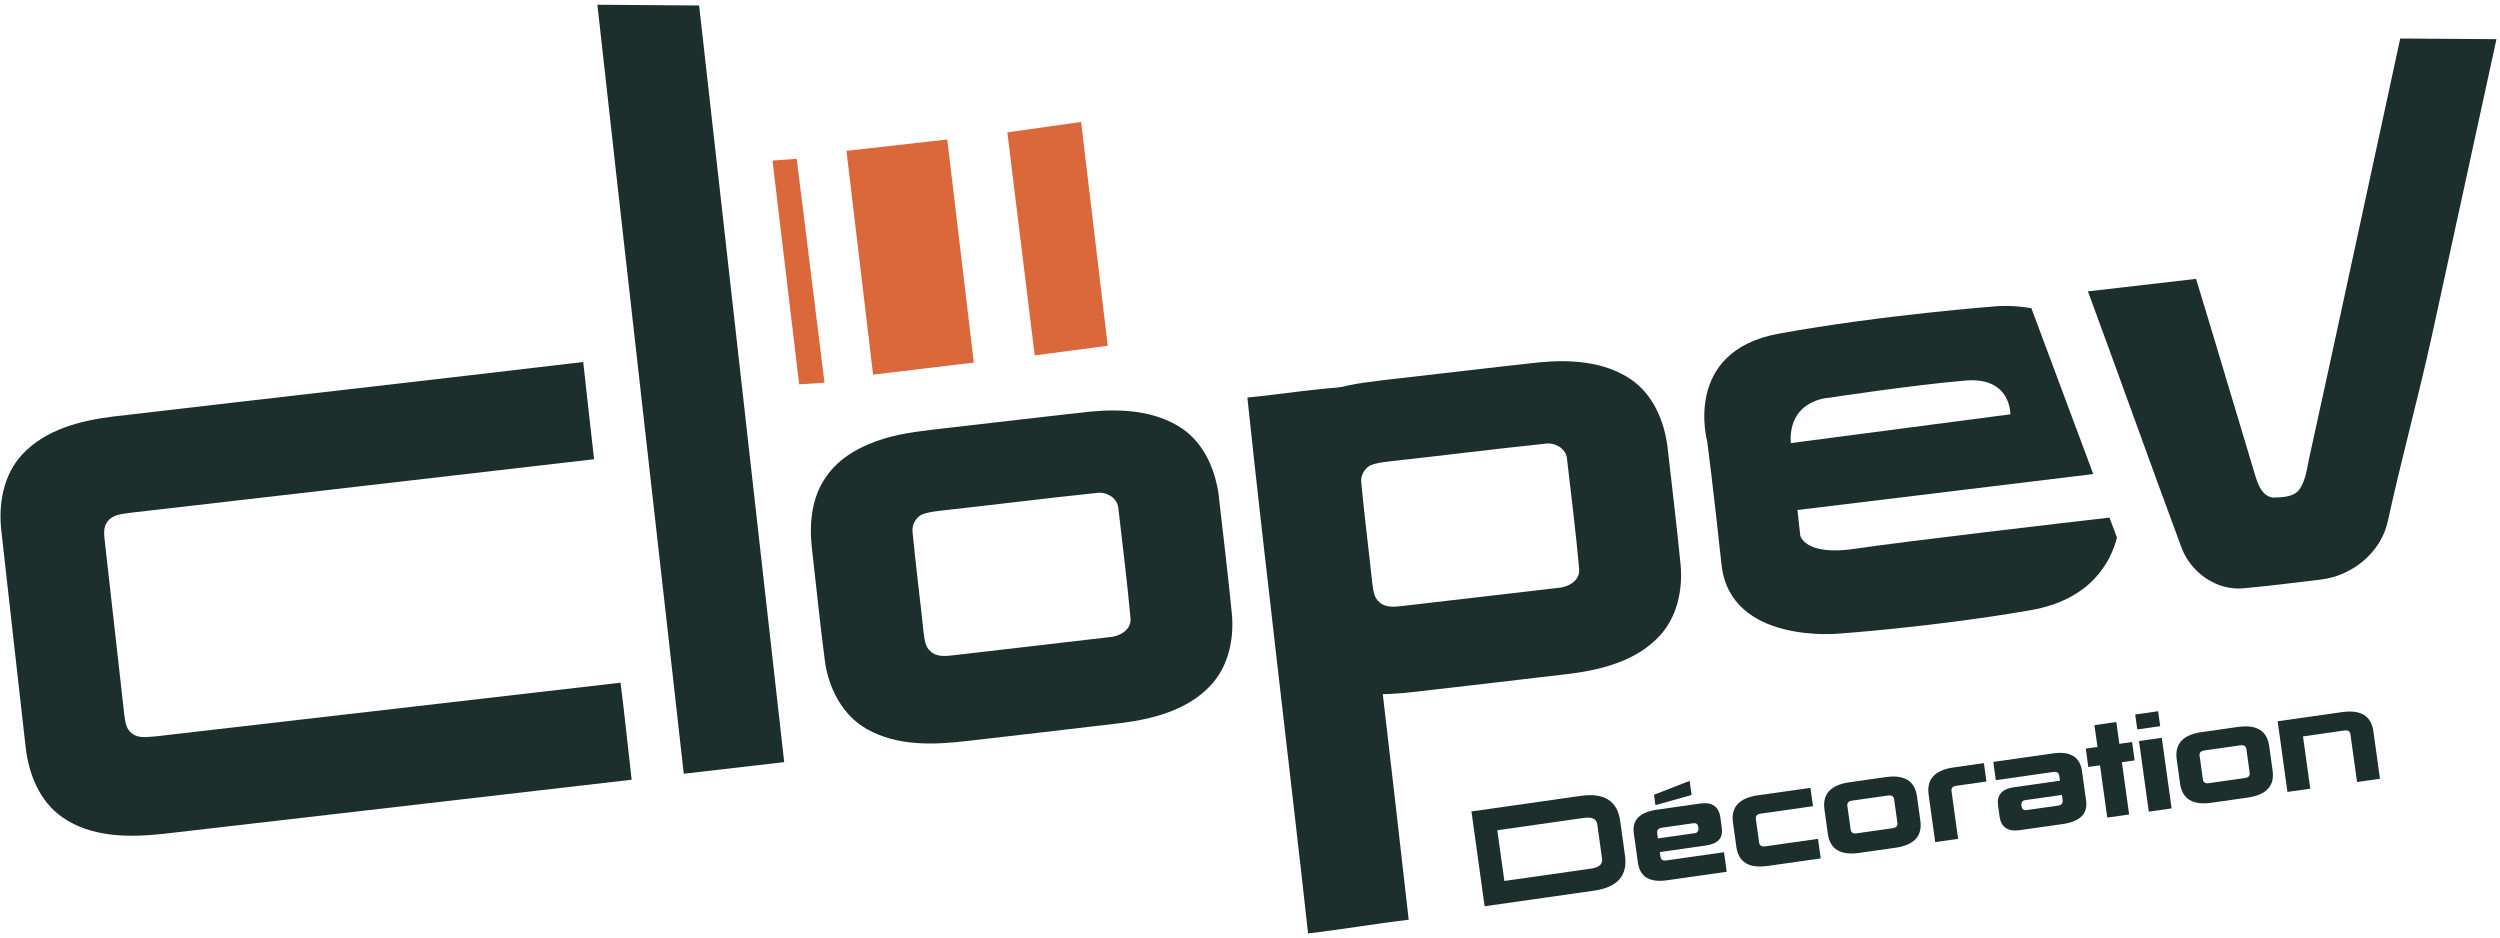<svg width="240" height="90" viewBox="0 0 240 90" fill="none" xmlns="http://www.w3.org/2000/svg">
<g id="Group">
<g id="Group_2">
<path id="Vector" d="M14.92 70.694C14.164 70.737 13.285 70.923 12.642 70.392C12.066 69.961 12.019 69.2 11.924 68.549C11.301 62.967 10.672 57.39 10.044 51.813C9.992 51.243 9.916 50.597 10.294 50.113C10.776 49.395 11.707 49.343 12.472 49.232C27.326 47.528 42.179 45.8 57.033 44.086C56.683 40.974 56.324 37.867 55.989 34.751C40.923 36.541 25.852 38.227 10.781 39.998C7.686 40.39 4.394 41.228 2.168 43.593C0.326 45.532 -0.175 48.39 0.132 50.98C0.893 57.854 1.672 64.724 2.447 71.589C2.716 74.212 3.765 76.917 5.981 78.454C8.778 80.402 12.368 80.402 15.614 80.057C30.623 78.329 45.633 76.591 60.638 74.854C60.279 71.751 59.967 68.635 59.57 65.538C44.683 67.251 29.802 68.975 14.91 70.694" fill="#1C2F2D"/>
<path id="Vector_2" d="M75.283 73.164C73.932 61.109 69.246 19.575 67.115 0.527L57.349 0.455C59.386 18.982 64.275 61.962 65.641 74.279C68.853 73.906 72.071 73.532 75.283 73.164Z" fill="#1C2F2D"/>
<path id="Vector_3" d="M119.749 38.169C121.176 51.88 124.068 75.902 125.575 89.608C128.792 89.239 132.024 88.669 135.236 88.296C133.705 74.619 130.88 50.812 129.364 37.14C126.146 37.322 122.953 37.853 119.749 38.164" fill="#1C2F2D"/>
<path id="Vector_4" d="M117.024 47.739C116.721 45.201 115.635 42.592 113.471 41.132C110.92 39.418 107.702 39.232 104.74 39.509C100.105 40.012 95.48 40.572 90.846 41.094C88.847 41.338 86.82 41.51 84.883 42.104C82.724 42.765 80.584 43.875 79.285 45.804C77.91 47.758 77.674 50.276 77.939 52.598C78.359 56.212 78.713 59.826 79.186 63.431C79.535 66.059 80.872 68.673 83.225 69.994C86.159 71.656 89.669 71.512 92.896 71.129C97.857 70.55 102.817 69.994 107.768 69.396C110.811 68.994 114.057 68.132 116.23 65.791C117.931 63.972 118.488 61.349 118.257 58.907C117.888 55.183 117.444 51.458 117.014 47.734M106.535 61.162C101.57 61.756 96.595 62.301 91.63 62.895C90.869 62.976 89.962 63.115 89.343 62.536C88.776 62.081 88.753 61.301 88.658 60.635C88.323 57.462 87.912 54.297 87.609 51.109C87.52 50.458 87.841 49.807 88.389 49.452C89.121 49.112 89.939 49.084 90.727 48.978C95.584 48.442 100.441 47.825 105.298 47.322C106.257 47.183 107.334 47.83 107.372 48.878C107.773 52.368 108.212 55.862 108.529 59.362C108.614 60.487 107.494 61.081 106.54 61.167" fill="#1C2F2D"/>
<path id="Vector_5" d="M160.096 43.004C159.794 40.467 158.707 37.858 156.543 36.403C153.992 34.689 150.775 34.502 147.812 34.78C143.178 35.282 138.553 35.843 133.923 36.364C131.92 36.609 129.898 36.781 127.961 37.374C125.801 38.035 123.661 39.146 122.362 41.075C120.987 43.028 120.751 45.546 121.016 47.868C121.436 51.483 121.79 55.097 122.263 58.702C122.612 61.33 123.949 63.944 126.298 65.265C129.231 66.926 132.742 66.778 135.968 66.4C140.929 65.82 145.89 65.265 150.846 64.666C153.888 64.264 157.134 63.403 159.307 61.062C161.008 59.243 161.565 56.619 161.334 54.178C160.965 50.453 160.521 46.729 160.091 43.004M149.612 56.432C144.647 57.026 139.672 57.572 134.707 58.166C133.946 58.247 133.039 58.386 132.42 57.806C131.853 57.352 131.83 56.571 131.731 55.906C131.395 52.732 130.984 49.568 130.687 46.379C130.592 45.728 130.918 45.077 131.461 44.723C132.194 44.383 133.016 44.354 133.8 44.249C138.661 43.713 143.513 43.095 148.37 42.593C149.329 42.454 150.406 43.1 150.444 44.148C150.846 47.638 151.285 51.133 151.601 54.633C151.687 55.758 150.567 56.351 149.612 56.437" fill="#1C2F2D"/>
<path id="Vector_6" d="M202.507 49.682L203.23 51.616C202.62 53.948 200.745 57.562 194.972 58.572C185.858 60.166 176.608 60.822 176.608 60.822C176.608 60.822 166.096 61.909 165.264 54.192C164.466 46.757 163.899 42.406 163.899 42.406C163.899 42.406 161.461 33.722 170.778 32.027C180.699 30.222 191.726 29.394 191.726 29.394C191.726 29.394 193.186 29.26 195.014 29.59L200.953 45.508L172.058 49.022L171.496 42.593L192.997 39.773C192.997 39.773 193.077 36.163 188.698 36.532C183.595 36.958 175.535 38.193 175.535 38.193C175.535 38.193 171.496 38.365 171.935 42.832C172.587 49.481 172.828 51.42 172.828 51.42C172.828 51.42 173.253 53.397 178.068 52.684C183.038 51.947 198.416 50.161 202.516 49.687L202.507 49.682Z" fill="#1C2F2D"/>
<path id="Vector_7" d="M230.423 3.696C229.086 9.829 223.167 37.303 221.801 43.435C221.518 44.575 221.457 45.81 220.842 46.839C220.299 47.763 219.099 47.734 218.168 47.768C217.186 47.61 216.789 46.58 216.529 45.738C214.616 39.419 212.749 33.085 210.822 26.771C207.359 27.168 203.901 27.57 200.442 27.972C203.461 36.158 206.386 44.378 209.423 52.564C210.326 54.992 212.82 56.729 215.4 56.475C217.904 56.241 220.394 55.93 222.883 55.628C225.841 55.245 228.586 53.033 229.233 50.022C230.537 44.048 232.176 38.097 233.485 32.123L239.66 3.759" fill="#1C2F2D"/>
</g>
<g id="Group_3">
<path id="Vector_8" d="M76.484 15.243L74.159 15.415L76.72 36.896L79.153 36.738L76.484 15.243Z" fill="#DB683B"/>
<path id="Vector_9" d="M90.936 13.391L81.26 14.482L83.816 35.967L93.487 34.804L90.936 13.391Z" fill="#DB683B"/>
<path id="Vector_10" d="M103.786 11.705L96.704 12.71L99.331 34.119L106.342 33.19L103.786 11.705Z" fill="#DB683B"/>
</g>
<g id="D&#195;&#169;coration">
<path id="Vector_11" d="M228.477 74.759L226.277 75.073L225.642 70.499C225.601 70.203 225.412 70.079 225.075 70.127L221.089 70.695L221.785 75.712L219.596 76.024L218.655 69.243L224.831 68.364C226.635 68.107 227.64 68.722 227.846 70.208L228.477 74.759Z" fill="#1C2F2D"/>
<path id="Vector_12" d="M211.606 72.045C211.269 72.093 211.121 72.265 211.162 72.561L211.473 74.802C211.515 75.106 211.704 75.233 212.041 75.185L215.511 74.691C215.855 74.642 216.007 74.474 215.967 74.185L215.653 71.921C215.612 71.625 215.42 71.502 215.075 71.551L211.606 72.045ZM214.831 69.787C216.635 69.531 217.64 70.145 217.846 71.632L218.171 73.976C218.375 75.447 217.575 76.312 215.771 76.569L212.302 77.063C210.498 77.32 209.492 76.705 209.286 75.218L208.964 72.897C208.758 71.41 209.557 70.538 211.361 70.282L214.831 69.787Z" fill="#1C2F2D"/>
<path id="Vector_13" d="M205.344 71.139L207.533 70.827L208.474 77.608L206.284 77.92L205.344 71.139ZM204.979 68.592L207.18 68.278L207.379 69.712L205.178 70.025L204.979 68.592Z" fill="#1C2F2D"/>
<path id="Vector_14" d="M200.234 71.867L201.357 71.707L201.066 69.614L203.166 69.314L203.456 71.408L204.68 71.234L204.925 72.997L203.701 73.171L204.397 78.189L202.297 78.488L201.601 73.471L200.478 73.63L200.234 71.867Z" fill="#1C2F2D"/>
<path id="Vector_15" d="M191.6 74.895L191.357 73.143L197.072 72.329C198.749 72.09 199.682 72.657 199.873 74.03L200.266 76.863C200.44 78.122 199.689 78.871 198.012 79.11L193.903 79.695C192.75 79.859 192.101 79.414 191.954 78.36L191.814 77.347C191.673 76.331 192.179 75.74 193.332 75.576L197.756 74.946L197.691 74.48C197.65 74.184 197.461 74.06 197.124 74.108L191.6 74.895ZM197.572 77.339C197.909 77.291 198.055 77.104 198.01 76.778L197.945 76.311L194.419 76.814C194.135 76.854 194.016 77.041 194.062 77.375C194.104 77.678 194.267 77.81 194.552 77.769L197.572 77.339Z" fill="#1C2F2D"/>
<path id="Vector_16" d="M187.98 80.527L185.779 80.841L185.148 76.29C184.942 74.803 185.741 73.931 187.545 73.674L190.453 73.26L190.698 75.024L187.79 75.438C187.453 75.486 187.305 75.658 187.346 75.953L187.98 80.527Z" fill="#1C2F2D"/>
<path id="Vector_17" d="M177.789 76.862C177.453 76.909 177.305 77.081 177.346 77.377L177.657 79.619C177.699 79.922 177.888 80.05 178.225 80.002L181.694 79.508C182.039 79.459 182.191 79.29 182.151 79.002L181.837 76.738C181.796 76.442 181.603 76.318 181.259 76.368L177.789 76.862ZM181.014 74.604C182.818 74.347 183.823 74.962 184.03 76.449L184.355 78.792C184.559 80.264 183.759 81.128 181.955 81.385L178.485 81.879C176.681 82.136 175.676 81.521 175.47 80.034L175.148 77.713C174.942 76.227 175.741 75.355 177.545 75.098L181.014 74.604Z" fill="#1C2F2D"/>
<path id="Vector_18" d="M174.528 80.528L174.789 82.406L169.702 83.13C167.898 83.387 166.893 82.772 166.687 81.285L166.365 78.964C166.159 77.478 166.958 76.606 168.762 76.349L173.803 75.631L174.048 77.395L169.006 78.112C168.67 78.16 168.522 78.332 168.563 78.628L168.874 80.87C168.916 81.173 169.105 81.301 169.442 81.253L174.528 80.528Z" fill="#1C2F2D"/>
<path id="Vector_19" d="M165.504 81.813L165.764 83.691L160.038 84.506C158.361 84.745 157.427 84.178 157.237 82.805L156.844 79.972C156.669 78.713 157.42 77.964 159.097 77.725L163.207 77.14C164.359 76.975 165.009 77.421 165.155 78.475L165.289 79.442C165.36 79.95 165.27 80.346 165.019 80.629C164.767 80.905 164.349 81.084 163.765 81.167L159.341 81.797L159.401 82.23C159.442 82.525 159.631 82.65 159.968 82.602L165.504 81.813ZM159.533 79.461C159.196 79.509 159.05 79.696 159.095 80.022L159.16 80.489L162.686 79.987C162.97 79.946 163.089 79.759 163.043 79.425C163.001 79.122 162.837 78.991 162.553 79.031L159.533 79.461ZM162.394 76.316L158.923 77.297L158.784 76.296L162.206 74.962L162.394 76.316Z" fill="#1C2F2D"/>
<path id="Vector_20" d="M141.26 77.898L151.758 76.403C154.011 76.082 155.272 76.889 155.54 78.823L156 82.134C156.267 84.061 155.274 85.184 153.021 85.505L142.522 87.001L141.26 77.898ZM144.418 84.572L152.727 83.389C153.513 83.277 153.87 82.963 153.799 82.448L153.34 79.137C153.267 78.613 152.838 78.408 152.052 78.52L143.743 79.703L144.418 84.572Z" fill="#1C2F2D"/>
</g>
</g>
</svg>
